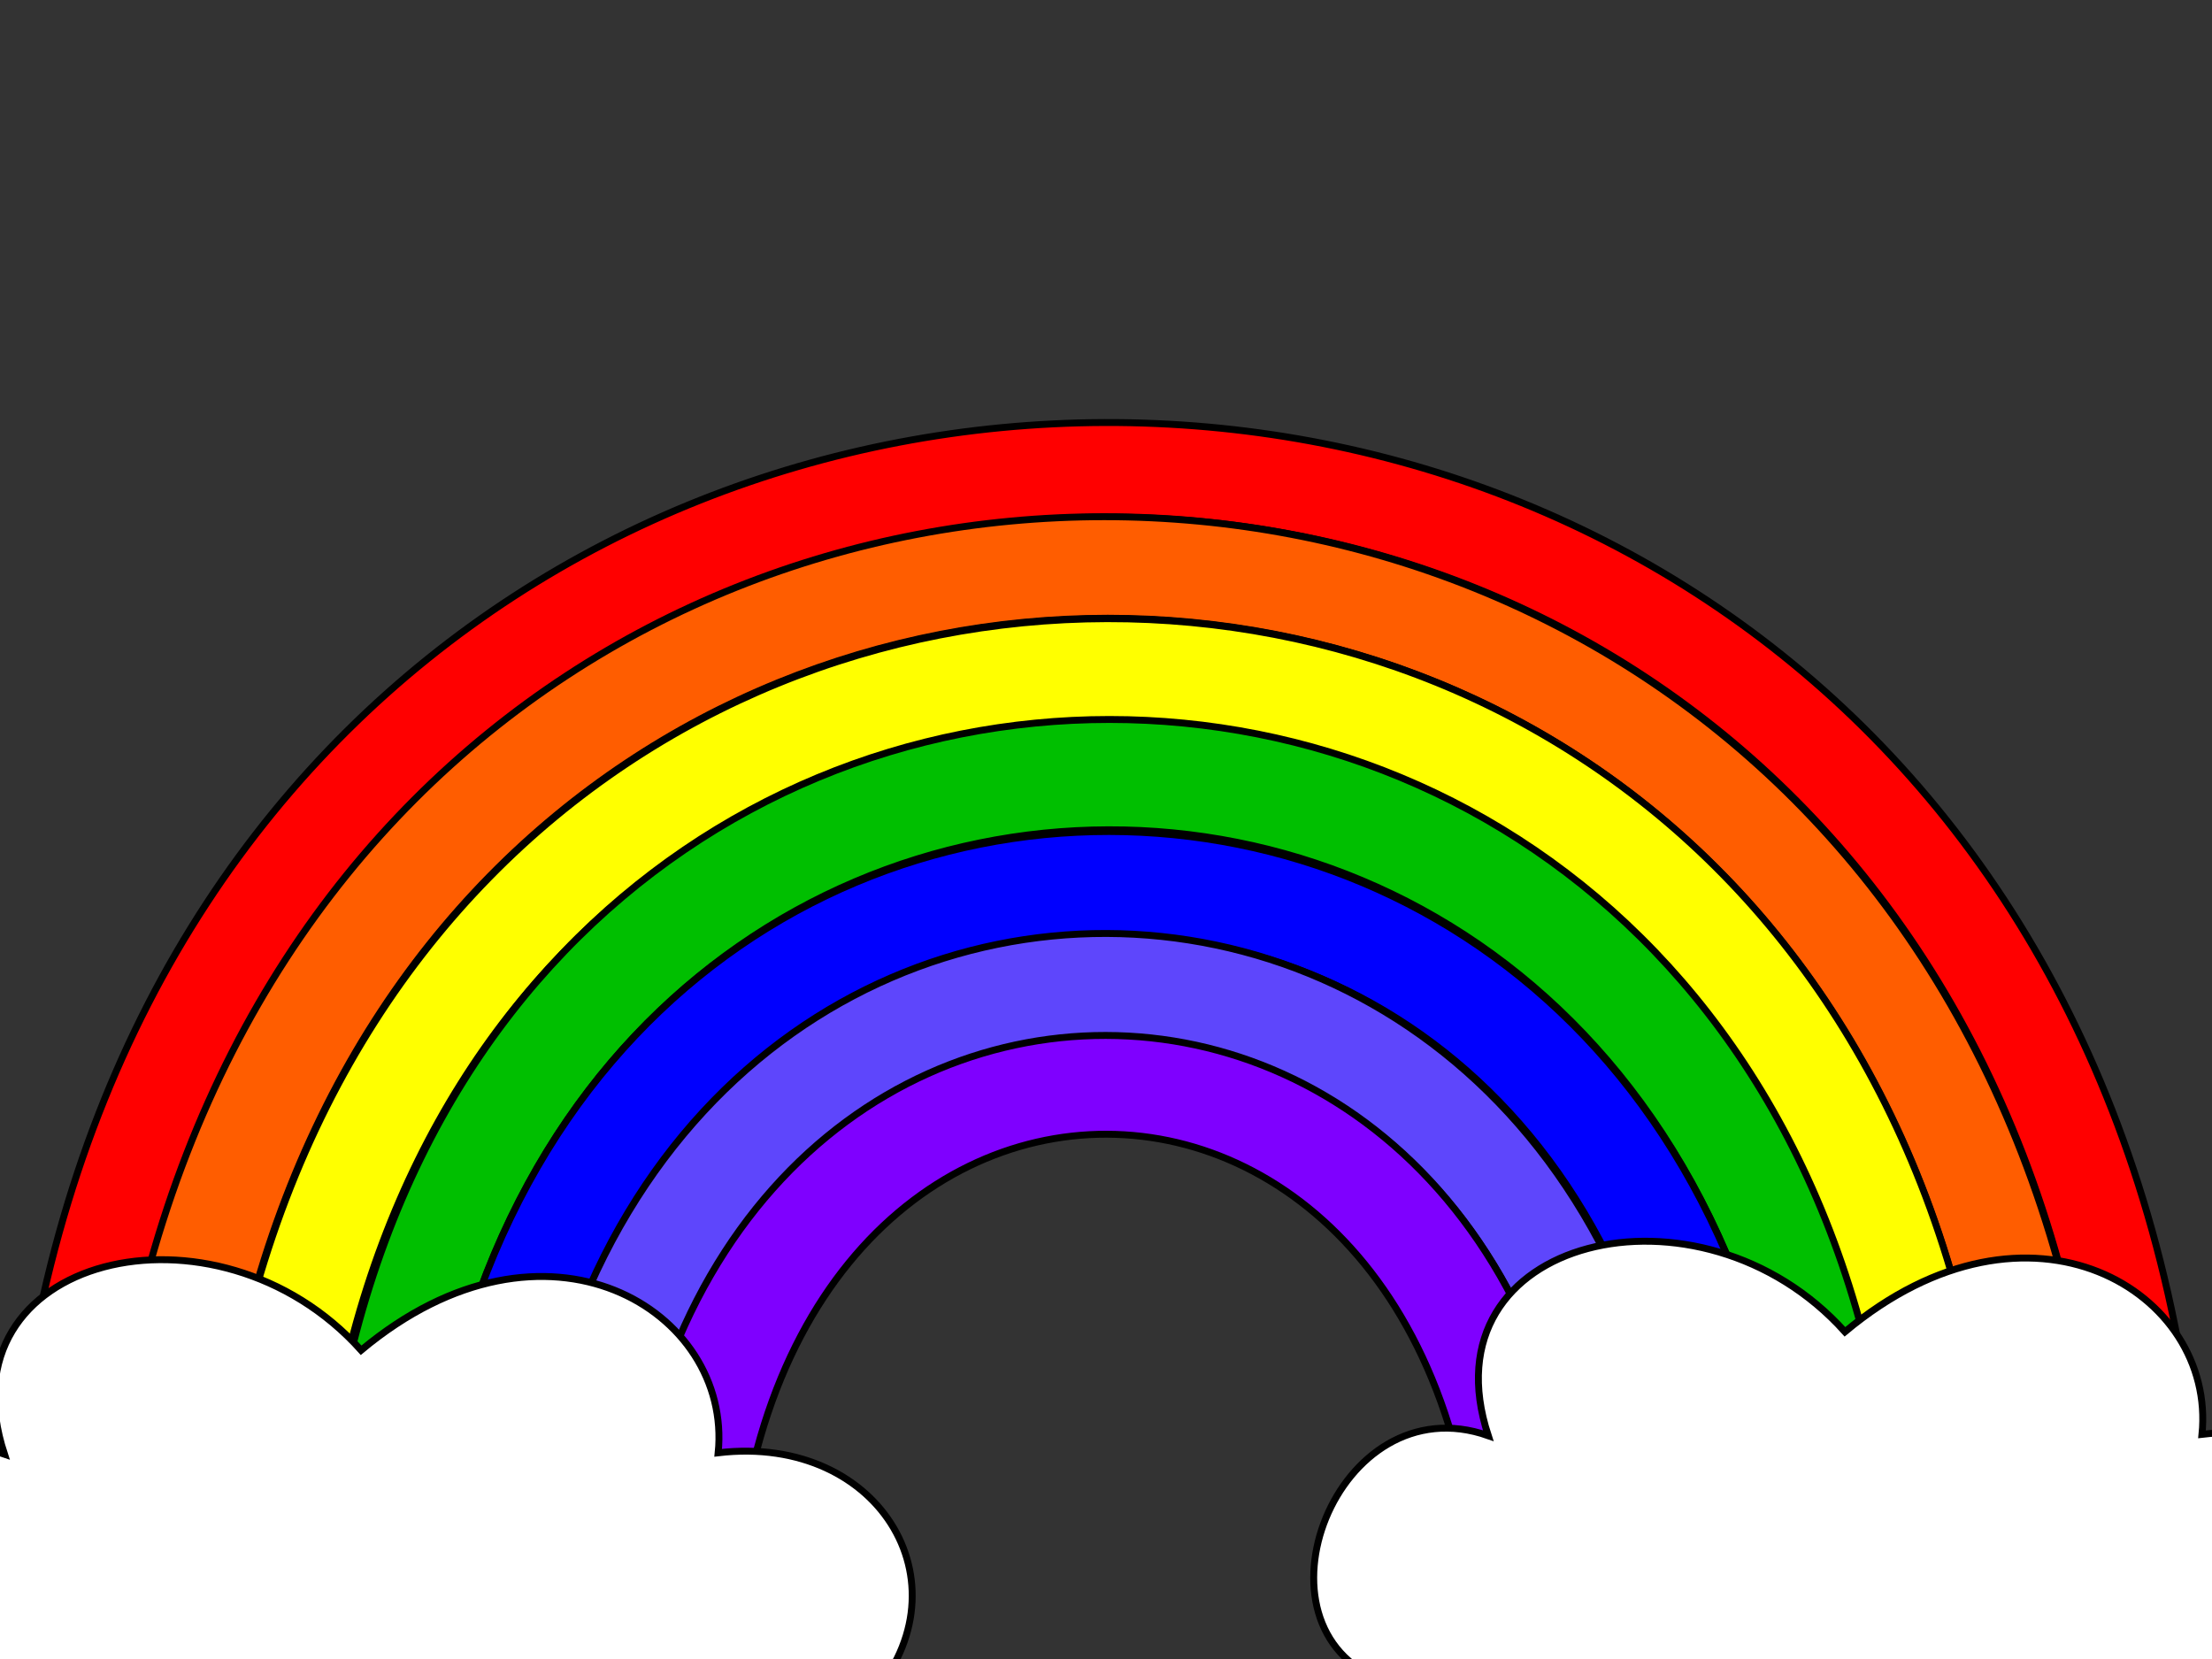 <?xml version="1.0"?><svg width="640" height="480" xmlns="http://www.w3.org/2000/svg">
 <rect width="100%" height="100%" fill="#333333" stroke="none"/>
 <!-- Created with SVG-edit - http://svg-edit.googlecode.com/ -->
 <title>rainbow</title>
 <g>
  <title>Layer 1</title>
  <path fill="#ff0000" stroke="#000000" stroke-width="2" stroke-dasharray="null" stroke-linejoin="null" stroke-linecap="null" d="m2,477c-3,-471 638,-475 636,0l-28,0c0.333,-436 -578.667,-437 -579,0l-29,0z" id="svg_1"/>
  <path fill="#ff5d00" stroke="#000000" stroke-width="2" stroke-dasharray="null" stroke-linejoin="null" stroke-linecap="null" d="m29,477c0.333,-436.667 580.667,-436.667 581,0l-31,0c1.667,-397.667 -518,-397.333 -519,0l-31,0z" id="svg_2"/>
  <path fill="#ffff00" stroke="#000000" stroke-width="2" stroke-dasharray="null" stroke-linejoin="null" stroke-linecap="null" d="m60.333,477.333c0,-397 520.334,-398.333 518.667,-0.666l-29,0c0.334,-357 -459.333,-356.667 -459,0l-30.667,0.666l0,0z" id="svg_3"/>
  <path fill="#00bf00" stroke="#000000" stroke-width="2" stroke-dasharray="null" stroke-linejoin="null" stroke-linecap="null" d="m92,476.667c-1.111,-358.001 459.112,-358.001 458,0l-28.667,0.666c-1.555,-317.333 -400.444,-315.333 -399.333,0l-30,-0.666l0,0z" id="svg_4"/>
  <path fill="#0000ff" stroke="#000000" stroke-width="2" stroke-dasharray="null" stroke-linejoin="null" stroke-linecap="null" d="m122,477.333c-1.333,-316 398.666,-315.333 399.333,0l-31.999,0c0.666,-277.333 -338.667,-274 -339.334,0l-28,0l0,0z" id="svg_5"/>
  <path fill="#5e46fc" stroke="#000000" stroke-width="2" stroke-dasharray="null" stroke-linejoin="null" stroke-linecap="null" d="m150,477.333c1.111,-277.333 339.556,-275.333 339.333,0l-29.333,0c0.223,-235.333 -278.889,-237.333 -280,0l-30,0l0,0z" id="svg_6"/>
  <path fill="#7f00ff" stroke="#000000" stroke-width="2" stroke-dasharray="null" stroke-linejoin="null" stroke-linecap="null" d="m179.333,477.333c1.111,-237.333 280.223,-236.666 280.667,0l-32,0c1.555,-198 -216.889,-199.999 -216,0.667l-32.667,-0.667l0,0z" id="svg_7"/>
  <path fill="#ffffff" stroke="#000000" stroke-width="2" stroke-dasharray="null" stroke-linejoin="null" stroke-linecap="null" d="m-29.333,491.333c-40.667,-15.51 -12.999,-86.343 30.751,-70.799c-18.916,-57.789 61.584,-76.534 103.249,-29.867c53.665,-44.667 107.498,-11.255 103.249,29.867c47.75,-5.544 73.418,39.956 42.751,72.133c36,23.51 -6.334,77.677 -42.751,72.133c2.25,37.789 -64.917,61.201 -103.249,29.867c-34.998,26.667 -84.165,-4.745 -85.915,-41.867c-47.084,16.878 -68.751,-15.956 -48.085,-61.466z" id="svg_8" transform="rotate(-0.11 107.592,486.802) "/>
  <path fill="#ffffff" stroke="#000000" stroke-width="2" stroke-dasharray="null" stroke-linejoin="null" stroke-linecap="null" d="m399.982,485.991c-40.667,-15.51 -12.999,-86.343 30.751,-70.799c-18.916,-57.789 61.584,-76.534 103.249,-29.867c53.665,-44.667 107.498,-11.255 103.249,29.867c47.75,-5.544 73.418,39.956 42.751,72.133c36,23.51 -6.334,77.677 -42.751,72.133c2.25,37.789 -64.917,61.201 -103.249,29.867c-34.998,26.667 -84.165,-4.745 -85.915,-41.867c-47.084,16.878 -68.751,-15.956 -48.085,-61.466z" transform="rotate(-0.11 536.908,481.46) " id="svg_10"/>
 </g>
</svg>
